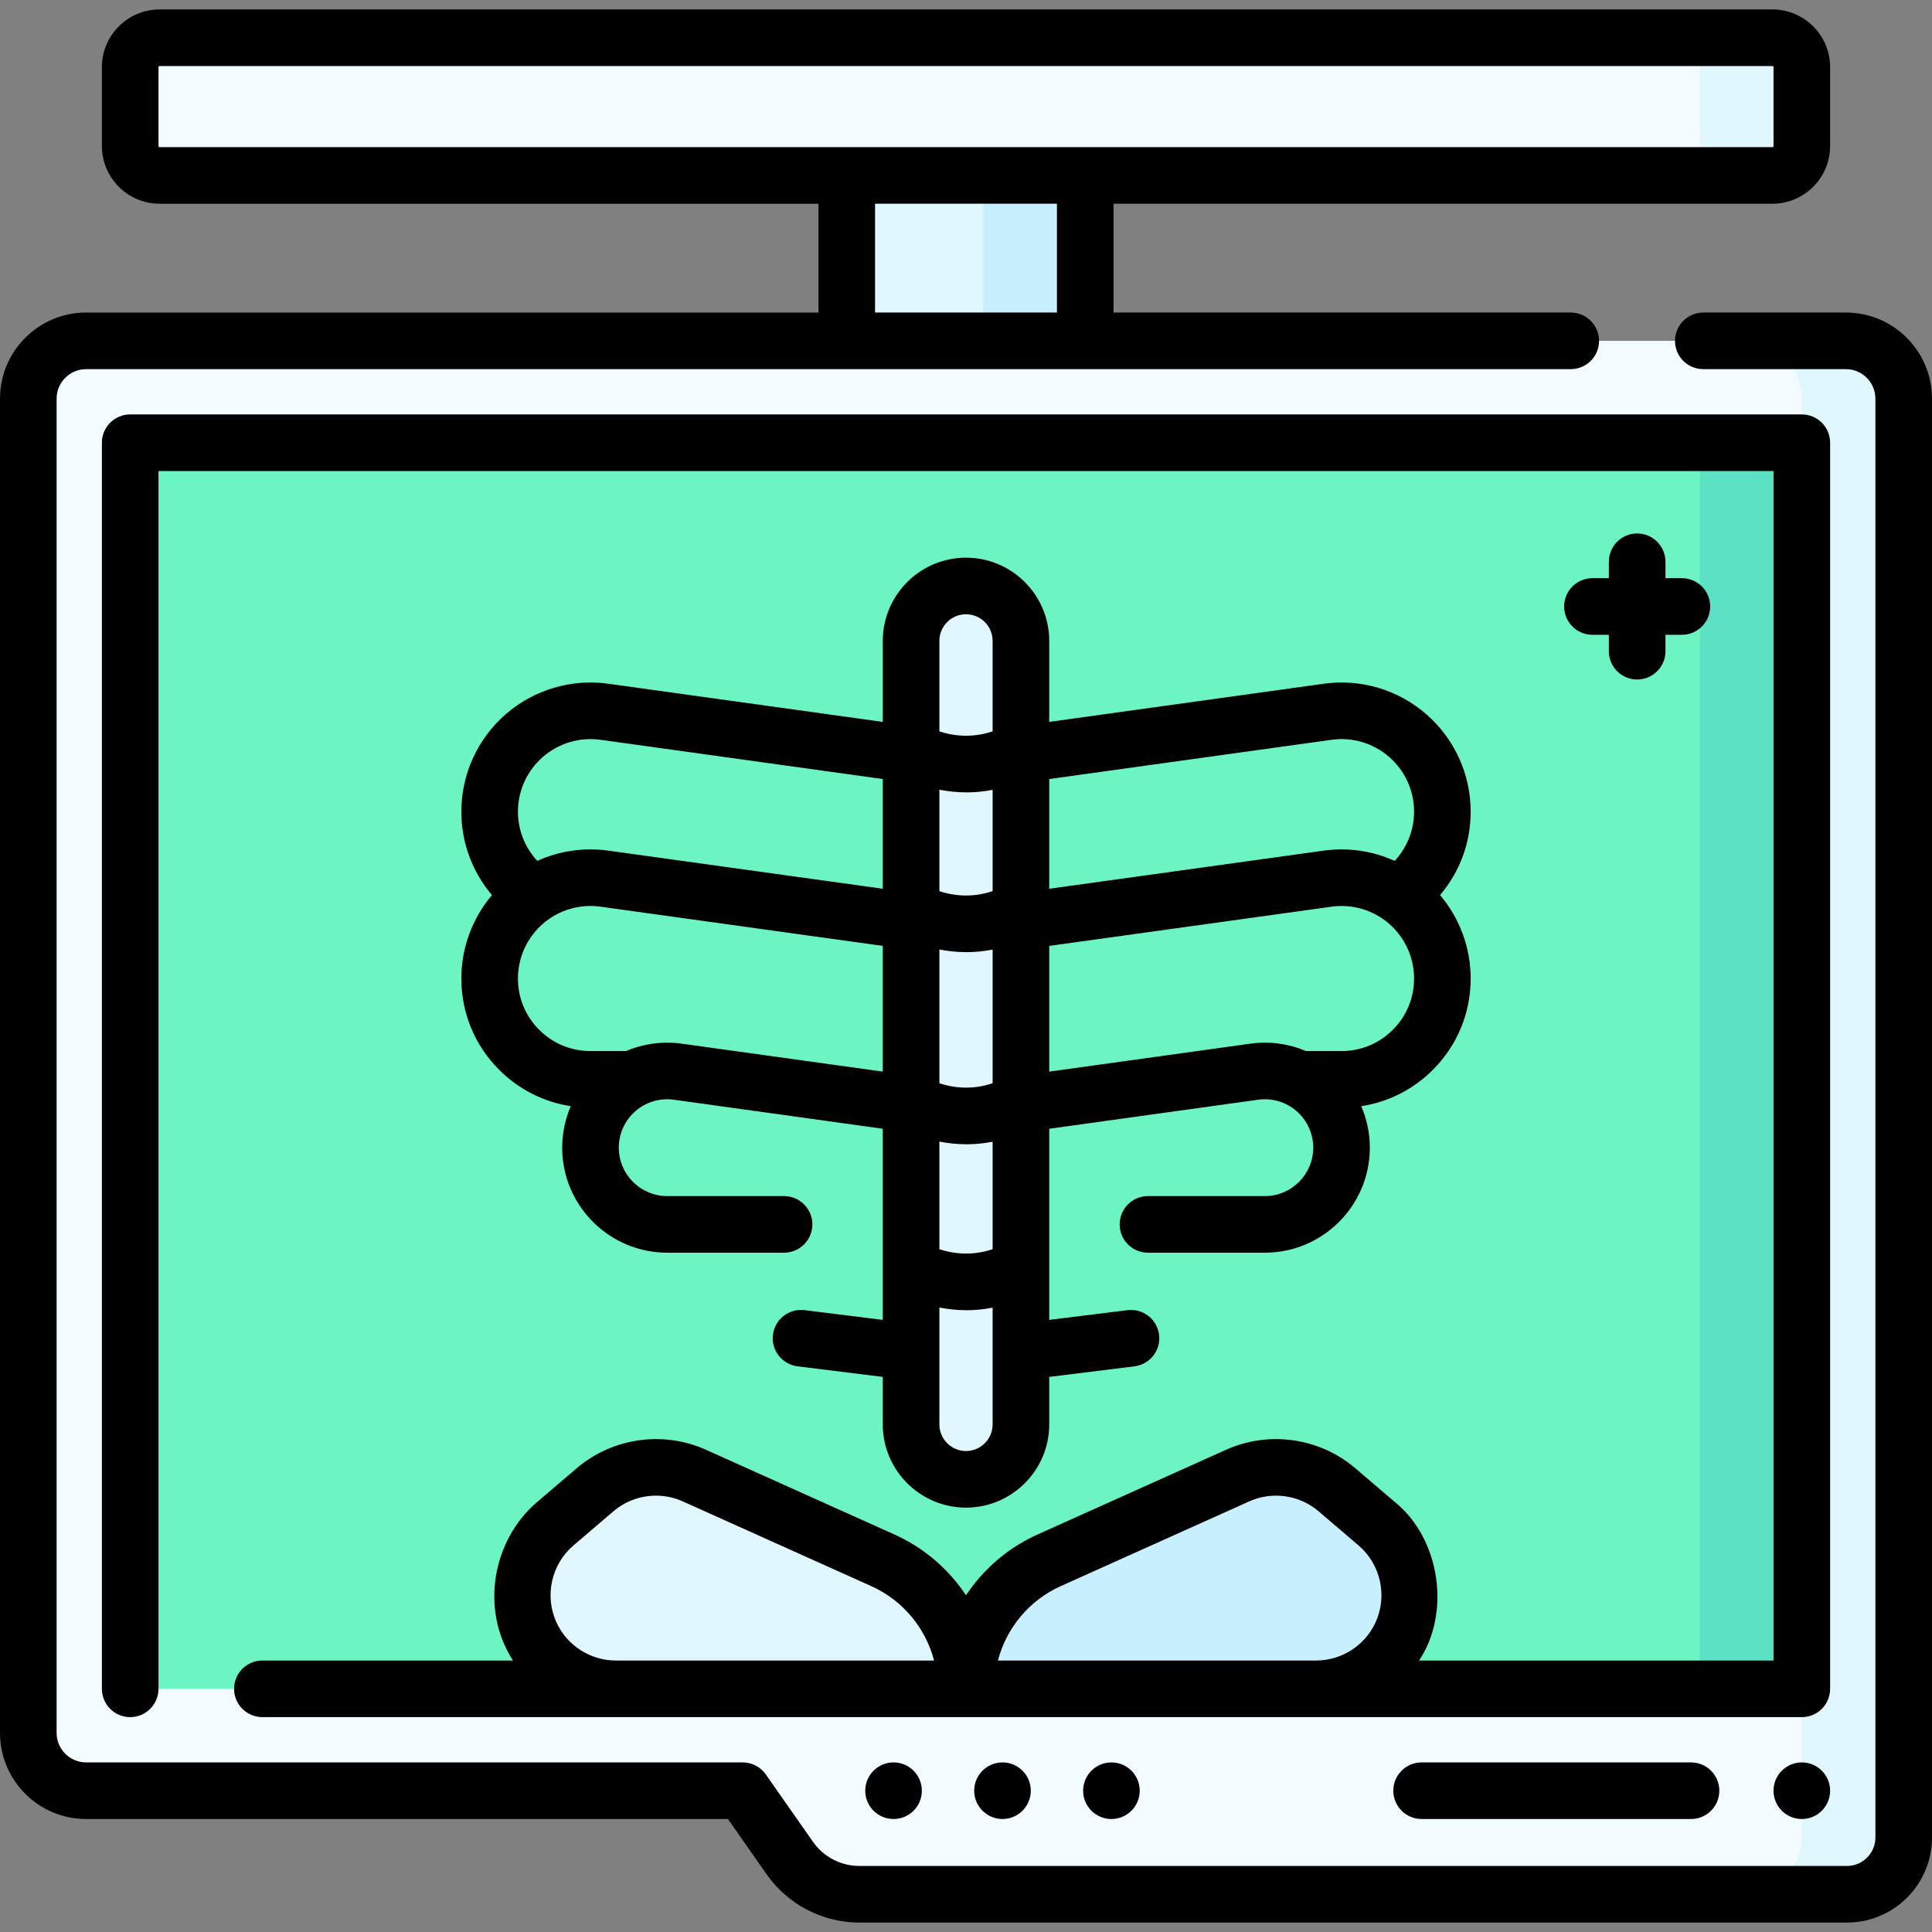 <svg id="Capa_1" enable-background="new 0 0 512 512" height="512" viewBox="0 0 512 512" width="512" xmlns="http://www.w3.org/2000/svg"><rect x="0" y="0" width="512" height="512" fill="#808080" stroke="none"/><g><g><path d="m489.181 90.327h-466.362c-8.461 0-15.319 6.859-15.319 15.319v353.589c0 8.461 6.859 15.319 15.319 15.319h173.995l12.475 17.828c4.217 6.027 11.11 9.616 18.466 9.616h261.721c8.297 0 15.023-6.726 15.023-15.023v-381.33c.001-8.459-6.858-15.318-15.318-15.318z" fill="#f2fbff"/><path d="m489.181 90.327h-26.995c8.461 0 15.319 6.859 15.319 15.319v381.33c0 8.297-6.726 15.023-15.023 15.023h26.995c8.297 0 15.023-6.726 15.023-15.023v-381.33c0-8.46-6.859-15.319-15.319-15.319z" fill="#dff6fd"/><path d="m90.886 60.941h330.228v443h-330.228z" fill="#6cf5c2" transform="matrix(0 1 -1 0 538.441 26.441)"/><path d="m450.451 117.327h27.049v330.228h-27.049z" fill="#5de1c4"/><path d="m42.303 46.491h427.395c4.309 0 7.803-3.493 7.803-7.803v-20.886c0-4.309-3.493-7.803-7.803-7.803h-427.395c-4.309 0-7.803 3.493-7.803 7.803v20.886c0 4.31 3.493 7.803 7.803 7.803z" fill="#f2fbff"/><path d="m469.697 10h-27.049c4.309 0 7.803 3.493 7.803 7.803v20.886c0 4.309-3.493 7.803-7.803 7.803h27.049c4.309 0 7.803-3.493 7.803-7.803v-20.887c0-4.309-3.493-7.802-7.803-7.802z" fill="#dff6fd"/><path d="m224.398 46.491h63.203v43.836h-63.203z" fill="#dff6fd"/><path d="m260.553 46.491h27.049v43.836h-27.049z" fill="#c8effe"/><g fill="#dff6fd"><path d="m256 447.555c0-14.699-8.624-28.03-22.03-34.057l-49.971-22.463c-8.755-3.936-18.995-2.47-26.295 3.763l-10.608 9.058c-8.46 7.224-11.081 19.195-6.413 29.293 4.06 8.783 12.855 14.406 22.531 14.406z"/><path d="m256 447.555c0-14.699-8.624-28.03-22.03-34.057l-49.971-22.463c-8.755-3.936-18.995-2.47-26.295 3.763l-10.608 9.058c-8.46 7.224-11.081 19.195-6.413 29.293 4.06 8.783 12.855 14.406 22.531 14.406z"/><path d="m256 447.555c0-14.699-8.624-28.03-22.03-34.057l-49.971-22.463c-8.755-3.936-18.995-2.47-26.295 3.763l-10.608 9.058c-8.46 7.224-11.081 19.195-6.413 29.293 4.06 8.783 12.855 14.406 22.531 14.406z"/><path d="m256 447.555c0-14.699 8.624-28.03 22.03-34.057l49.971-22.463c8.755-3.936 18.995-2.47 26.295 3.763l10.608 9.058c8.46 7.224 11.081 19.195 6.413 29.293-4.06 8.783-12.855 14.406-22.531 14.406z"/><path d="m256 447.555c0-14.699 8.624-28.03 22.03-34.057l49.971-22.463c8.755-3.936 18.995-2.47 26.295 3.763l10.608 9.058c8.46 7.224 11.081 19.195 6.413 29.293-4.06 8.783-12.855 14.406-22.531 14.406z"/></g><path d="m256 447.555c0-14.699 8.624-28.03 22.03-34.057l49.971-22.463c8.755-3.936 18.995-2.47 26.295 3.763l10.608 9.058c8.46 7.224 11.081 19.195 6.413 29.293-4.06 8.783-12.855 14.406-22.531 14.406z" fill="#c8effe"/><path d="m256 392.036c-8.038 0-14.554-6.516-14.554-14.554v-207.64c0-8.038 6.516-14.554 14.554-14.554 8.038 0 14.554 6.516 14.554 14.554v207.64c0 8.038-6.516 14.554-14.554 14.554z" fill="#dff6fd"/></g><g><path d="m485 117.327c0-4.143-3.358-7.5-7.5-7.5h-443c-4.142 0-7.5 3.357-7.5 7.5v330.229c0 4.143 3.358 7.5 7.5 7.5s7.5-3.357 7.5-7.5v-322.729h428v315.229h-93.941c8.312-12.344 5.846-31.959-6.284-41.903l-10.608-9.058c-9.457-8.075-22.896-9.998-34.241-4.899l-49.971 22.463c-7.866 3.536-14.365 9.19-18.956 16.105-4.591-6.915-11.089-12.57-18.955-16.105l-49.972-22.463c-11.341-5.098-24.783-3.174-34.24 4.899l-10.608 9.058c-11.635 9.98-15.069 28.263-6.284 41.903h-66.407c-4.142 0-7.5 3.357-7.5 7.5s3.358 7.5 7.5 7.5h407.967c4.142 0 7.5-3.357 7.5-7.5zm-321.787 322.729c-6.728 0-12.899-3.946-15.723-10.054-3.244-7.017-1.403-15.423 4.475-20.441l10.608-9.058c3.185-2.72 7.212-4.138 11.275-4.138 2.402 0 4.816.496 7.075 1.512l49.972 22.463c8.353 3.755 14.398 11.095 16.645 19.716zm101.247 0c2.247-8.621 8.292-15.961 16.645-19.716l49.971-22.463c6.079-2.733 13.282-1.702 18.351 2.626l10.608 9.058c5.878 5.019 7.719 13.425 4.475 20.441-2.824 6.107-8.995 10.054-15.723 10.054z"/><path d="m489.181 82.827h-37.79c-4.142 0-7.5 3.357-7.5 7.5s3.358 7.5 7.5 7.5h37.79c4.312 0 7.819 3.508 7.819 7.819v381.33c0 4.148-3.375 7.523-7.523 7.523h-261.722c-4.904 0-9.51-2.398-12.321-6.416l-12.475-17.828c-1.403-2.006-3.697-3.2-6.145-3.2h-173.995c-4.312 0-7.819-3.508-7.819-7.819v-353.59c0-4.312 3.508-7.819 7.819-7.819h393.445c4.142 0 7.5-3.357 7.5-7.5s-3.358-7.5-7.5-7.5h-121.162v-28.836h174.596c8.438 0 15.303-6.865 15.303-15.303v-20.885c-.001-8.438-6.866-15.303-15.304-15.303h-427.394c-8.438 0-15.303 6.865-15.303 15.303v20.886c0 8.438 6.865 15.303 15.303 15.303h174.596v28.836h-194.08c-12.582-.001-22.819 10.235-22.819 22.818v353.59c0 12.583 10.237 22.819 22.819 22.819h170.089l10.236 14.628c5.615 8.025 14.815 12.816 24.611 12.816h261.721c12.419 0 22.523-10.104 22.523-22.523v-381.33c.001-12.583-10.236-22.819-22.818-22.819zm-447.181-44.139v-20.885c0-.167.136-.303.303-.303h427.395c.167 0 .303.136.303.303v20.886c0 .167-.136.303-.303.303h-427.395c-.167-.001-.303-.137-.303-.304zm189.898 15.303h48.203v28.836h-48.203z"/><path d="m376.74 467.056c-4.142 0-7.5 3.357-7.5 7.5s3.358 7.5 7.5 7.5h71.402c4.142 0 7.5-3.357 7.5-7.5s-3.358-7.5-7.5-7.5z"/><path d="m132.281 283.509c5.209 5.22 11.814 8.545 18.98 9.635-1.479 3.437-2.276 7.172-2.276 11.001 0 15.346 12.485 27.83 27.831 27.83h30.968c4.142 0 7.5-3.357 7.5-7.5s-3.358-7.5-7.5-7.5h-30.968c-7.075 0-12.831-5.756-12.831-12.83 0-3.713 1.606-7.24 4.406-9.678 2.799-2.438 6.514-3.54 10.191-3.031l55.363 7.696v50.647l-20.737-2.575c-4.118-.513-7.857 2.408-8.367 6.519-.51 4.11 2.408 7.856 6.519 8.366l22.585 2.804v12.587c0 12.161 9.894 22.055 22.054 22.055s22.054-9.894 22.054-22.055v-12.586l22.594-2.805c4.11-.51 7.029-4.256 6.519-8.366s-4.25-7.022-8.367-6.519l-20.745 2.576v-50.648l55.368-7.696c3.677-.511 7.391.593 10.191 3.031s4.406 5.965 4.406 9.678c0 7.074-5.756 12.83-12.831 12.83h-30.968c-4.142 0-7.5 3.357-7.5 7.5s3.358 7.5 7.5 7.5h30.968c15.346 0 27.831-12.484 27.831-27.83 0-3.83-.796-7.565-2.276-11.001 7.165-1.09 13.768-4.413 18.969-9.625 6.469-6.455 10.032-15.05 10.032-24.199 0-8.159-2.912-15.978-8.112-22.117 5.245-6.175 8.112-13.921 8.112-22.113 0-9.899-4.283-19.307-11.751-25.809-7.469-6.503-17.375-9.45-27.182-8.09l-72.757 10.114v-21.464c0-12.161-9.894-22.055-22.054-22.055s-22.054 9.894-22.054 22.055v21.464l-72.754-10.113c-9.805-1.359-19.712 1.587-27.181 8.09-7.468 6.502-11.751 15.909-11.751 25.809 0 8.191 2.867 15.939 8.112 22.112-5.2 6.139-8.112 13.957-8.112 22.117 0 9.149 3.563 17.743 10.021 24.189zm48.367-6.93c-5.051-.702-10.136.006-14.73 1.962h-9.428c-5.143 0-9.97-1.999-13.603-5.639-3.629-3.622-5.628-8.445-5.628-13.582 0-5.566 2.408-10.854 6.605-14.507 4.194-3.649 9.755-5.305 15.263-4.534l74.817 10.391v33.317zm82.406 54.463c-5.785 1.965-10.893 1.079-14.108.019v-28.531c2.185.43 4.61.714 7.225.714 2.176 0 4.485-.209 6.884-.677v28.475zm0-43.976c-5.785 1.964-10.894 1.079-14.108.018v-35.467c2.185.43 4.61.714 7.225.714 2.176 0 4.485-.209 6.884-.677v35.412zm0-50.913c-5.785 1.964-10.893 1.079-14.108.019v-26.897c2.185.43 4.61.714 7.225.714 2.176 0 4.485-.209 6.884-.677v26.841zm-7.054 148.383c-3.89 0-7.054-3.165-7.054-7.055v-30.975c2.185.43 4.61.714 7.225.714 2.176 0 4.485-.209 6.884-.677v30.938c-.001 3.89-3.165 7.055-7.055 7.055zm113.105-111.623c-3.622 3.629-8.449 5.628-13.591 5.628h-9.428c-4.593-1.954-9.677-2.663-14.729-1.962l-53.302 7.409v-33.317l74.826-10.393c5.501-.766 11.064.886 15.258 4.535 4.198 3.652 6.605 8.94 6.605 14.507 0 5.137-1.998 9.96-5.639 13.593zm-16.229-76.863c5.506-.764 11.071.891 15.267 4.545 4.195 3.652 6.601 8.937 6.601 14.496 0 4.885-1.829 9.481-5.135 13.047-5.826-2.632-12.331-3.617-18.797-2.716l-72.758 10.105v-29.076zm-96.876-33.263c3.89 0 7.054 3.165 7.054 7.055v23.969c-5.785 1.965-10.893 1.079-14.108.019v-23.988c0-3.89 3.164-7.055 7.054-7.055zm-112.139 37.808c4.196-3.653 9.761-5.313 15.267-4.545l74.818 10.4v29.076l-72.75-10.104c-6.467-.905-12.974.081-18.801 2.715-3.305-3.565-5.135-8.161-5.135-13.047 0-5.559 2.406-10.842 6.601-14.495z"/><path d="m433.864 141.371c-4.142 0-7.5 3.357-7.5 7.5v4.353h-4.353c-4.142 0-7.5 3.357-7.5 7.5s3.358 7.5 7.5 7.5h4.353v4.353c0 4.143 3.358 7.5 7.5 7.5s7.5-3.357 7.5-7.5v-4.353h4.353c4.142 0 7.5-3.357 7.5-7.5s-3.358-7.5-7.5-7.5h-4.353v-4.353c0-4.142-3.358-7.5-7.5-7.5z"/><circle cx="477.5" cy="474.558" r="7.5"/><circle cx="236.8" cy="474.558" r="7.5"/><circle cx="265.67" cy="474.558" r="7.5"/><circle cx="294.54" cy="474.558" r="7.5"/></g></g></svg>